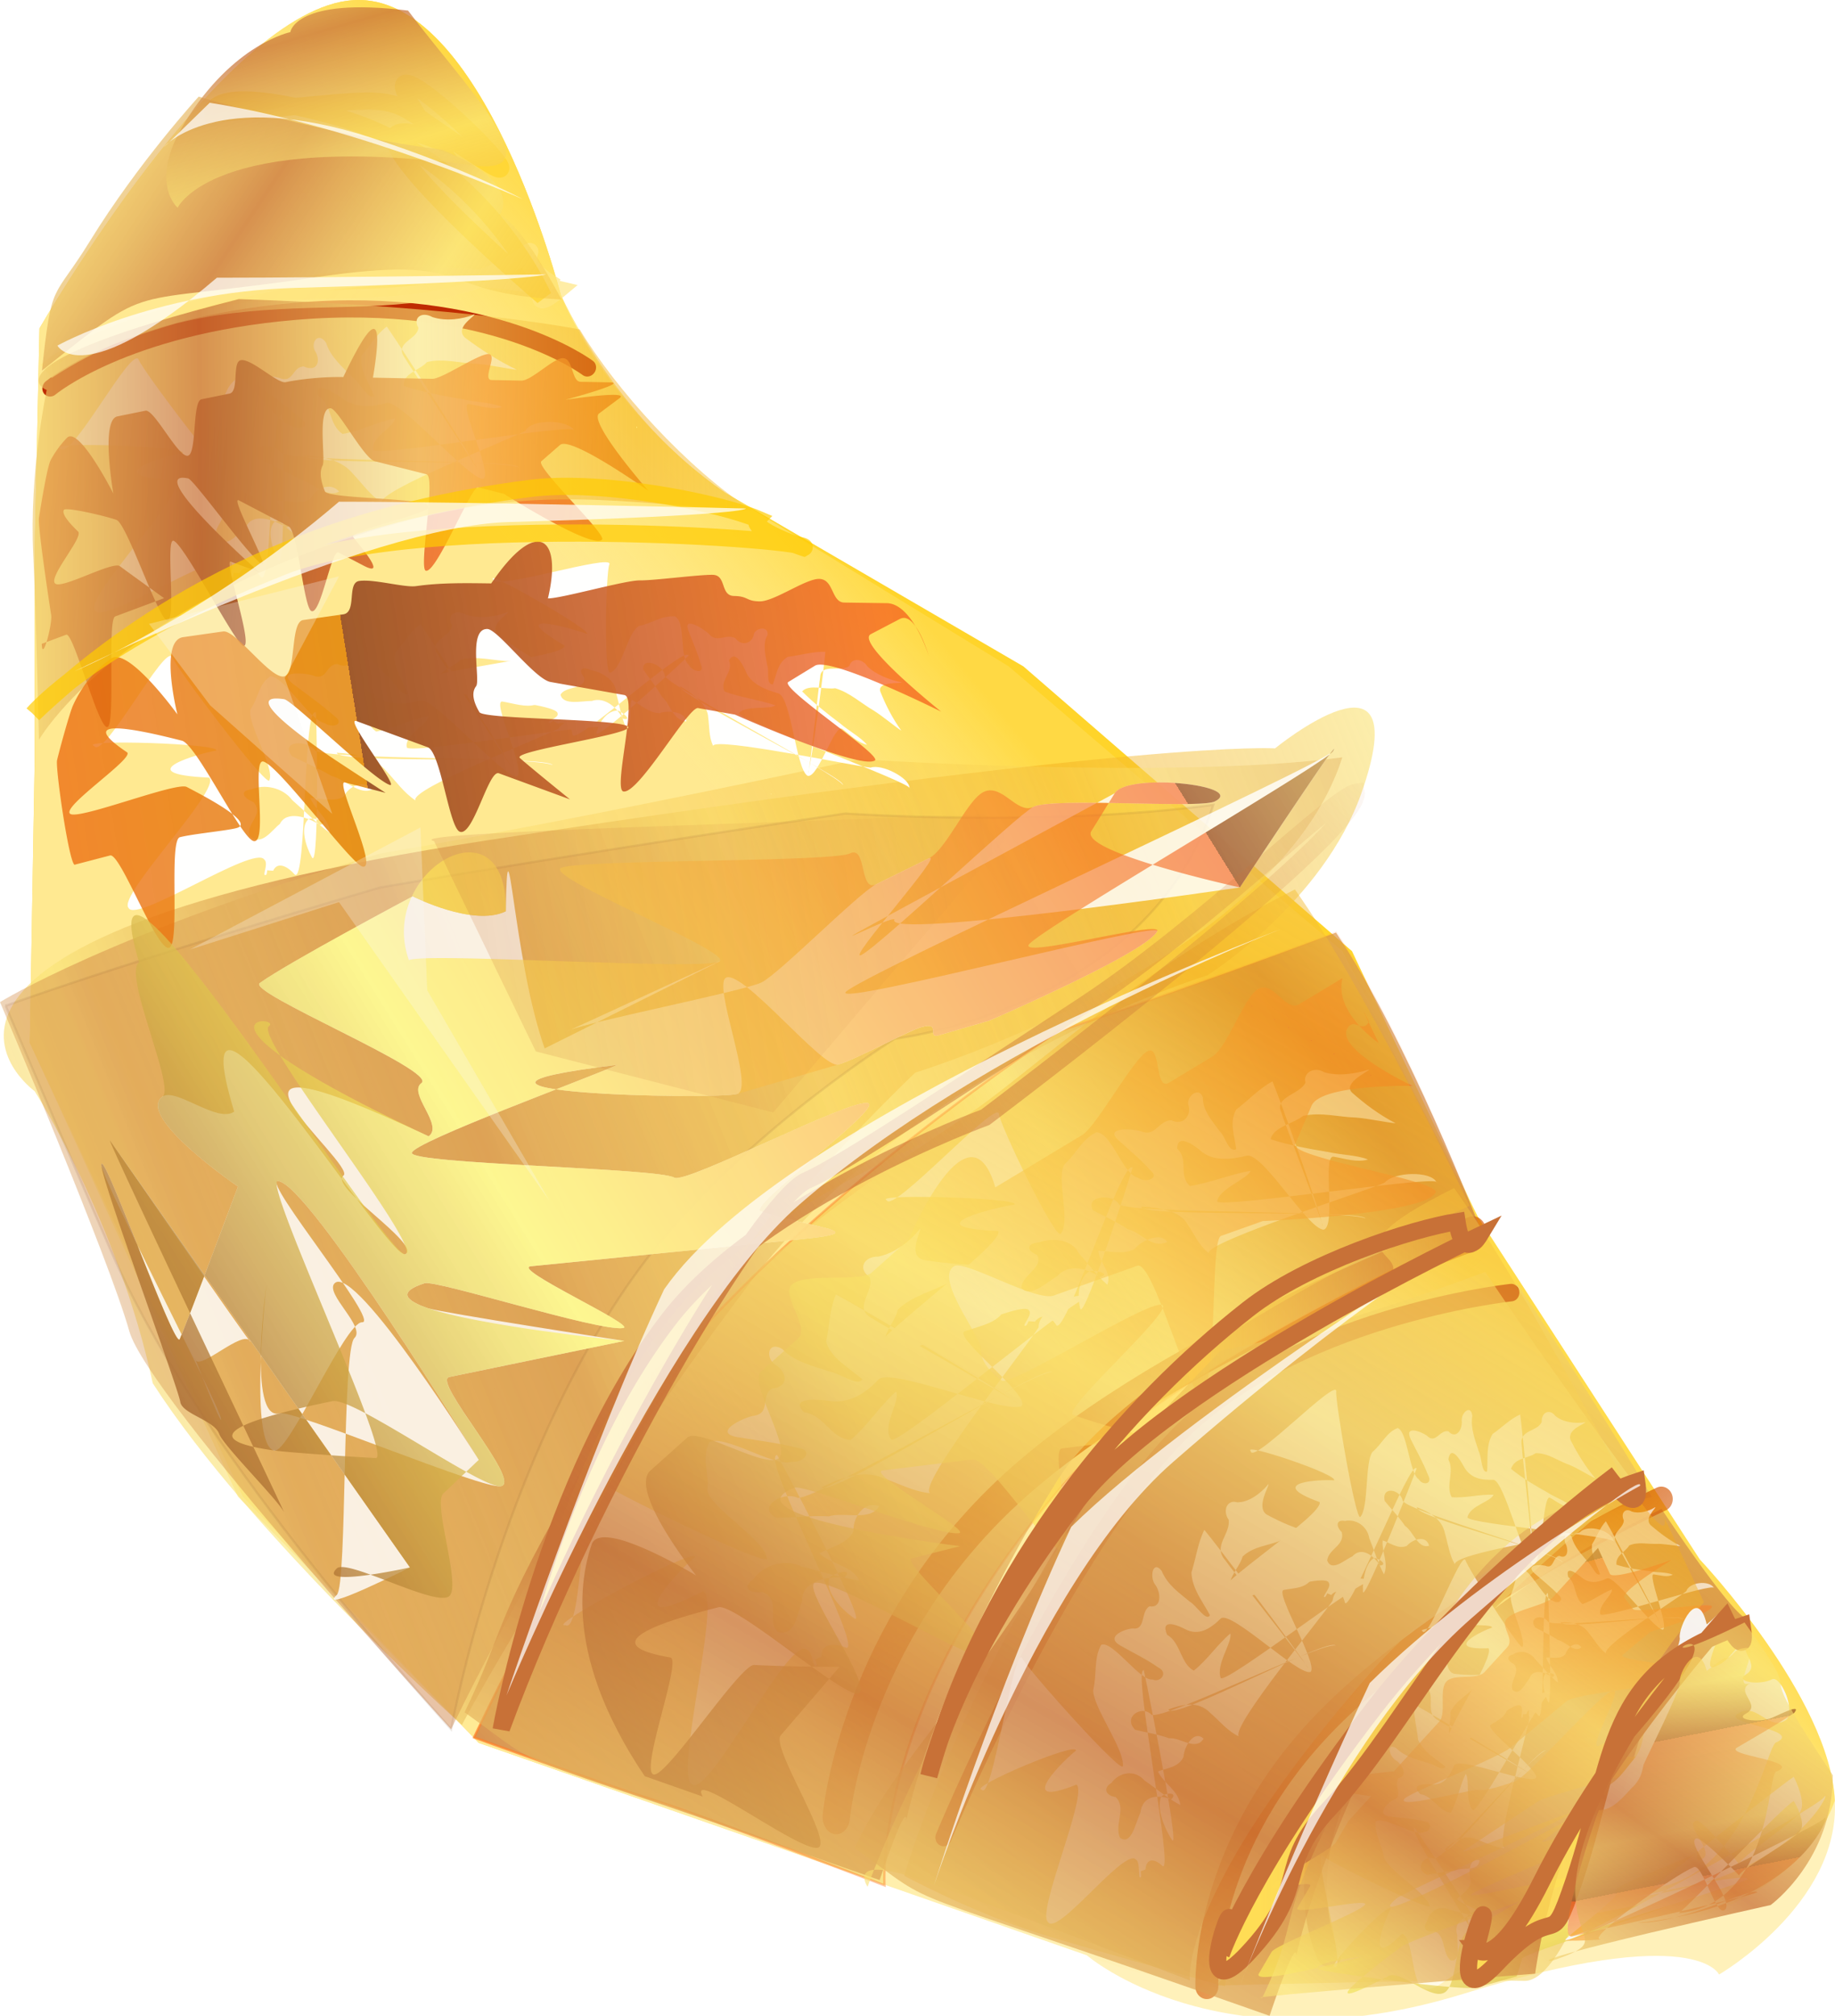<svg xmlns="http://www.w3.org/2000/svg" xmlns:xlink="http://www.w3.org/1999/xlink" viewBox="0 0 748.44 822.02" version="1.0"><defs><linearGradient id="D" y2="55.544" xlink:href="#d" spreadMethod="repeat" gradientUnits="userSpaceOnUse" x2="395.89" y1="81.153" x1="157.52"/><linearGradient id="f"><stop offset="0" stop-color="#fd5"/><stop offset="1" stop-color="#fd5" stop-opacity="0"/></linearGradient><linearGradient id="d"><stop offset="0" stop-color="#a05a2c"/><stop offset=".5" stop-color="#f5611f" stop-opacity=".753"/><stop offset="1" stop-color="#e28100" stop-opacity=".825"/><stop offset="1" stop-color="#a05a2c" stop-opacity="0"/></linearGradient><linearGradient id="c"><stop offset="0" stop-color="#d45500"/><stop offset="1" stop-color="#d45500" stop-opacity="0"/></linearGradient><linearGradient id="b"><stop offset="0" stop-color="#c87137"/><stop offset=".5" stop-color="#fae576" stop-opacity=".814"/><stop offset="1" stop-color="#f2ab1a" stop-opacity=".608"/><stop offset="1" stop-color="#c87137" stop-opacity="0"/></linearGradient><linearGradient id="a"><stop offset="0" stop-color="#ffd42a"/><stop offset="1" stop-color="#ffee7e" stop-opacity="0"/></linearGradient><linearGradient id="h" y2="530.46" xlink:href="#a" gradientUnits="userSpaceOnUse" y1="458.46" x2="606.8" x1="692.52"/><linearGradient id="g" y2="630.46" xlink:href="#a" gradientUnits="userSpaceOnUse" y1="382.46" x2="742.8" x1="538.52"/><linearGradient id="i" y2="124.36" xlink:href="#b" spreadMethod="reflect" gradientUnits="userSpaceOnUse" y1="227.05" x2="464.44" x1="210.79"/><linearGradient id="C" y2="199.88" xlink:href="#b" spreadMethod="reflect" gradientUnits="userSpaceOnUse" x2="378.12" gradientTransform="matrix(1 0 0 1.109 -38 -115.98)" y1="201.47" x1="200"/><linearGradient id="z" y2="255.19" xlink:href="#b" spreadMethod="reflect" gradientUnits="userSpaceOnUse" x2="334.8" gradientTransform="translate(-2 -190)" y1="170.02" x1="206.81"/><linearGradient id="J" y2="313.65" xlink:href="#b" spreadMethod="reflect" gradientUnits="userSpaceOnUse" x2="-29.581" gradientTransform="rotate(-36.989 766.47 75.864)" y1="241.31" x1="281.69"/><linearGradient id="j" y2="313.65" xlink:href="#b" spreadMethod="reflect" gradientUnits="userSpaceOnUse" x2="-29.581" gradientTransform="rotate(-36.989 937.036 -115.608)" y1="241.31" x1="281.69"/><linearGradient id="k" y2="313.65" xlink:href="#b" spreadMethod="reflect" gradientUnits="userSpaceOnUse" x2="-29.581" gradientTransform="rotate(-36.989 1086.322 -319.283)" y1="241.31" x1="281.69"/><linearGradient id="m" y2="176.54" xlink:href="#b" spreadMethod="reflect" gradientUnits="userSpaceOnUse" x2="397.03" gradientTransform="translate(19.569 126.11)" y1="283.58" x1="132.51"/><linearGradient id="T" y2="212.12" gradientUnits="userSpaceOnUse" x2="637.06" y1="541.45" x1="300.72"><stop offset="0" stop-color="#c87137"/><stop offset="1" stop-color="#c87137" stop-opacity="0"/></linearGradient><linearGradient id="U" y2="468.4" xlink:href="#f" gradientUnits="userSpaceOnUse" x2="686.16" gradientTransform="translate(-174.35 -74.723)" y1="551.43" x1="481.03"/><linearGradient id="o" y2="534.27" xlink:href="#c" gradientUnits="userSpaceOnUse" y1="432.07" x2="664.52" x1="594.44"/><linearGradient id="S" y2="271.79" xlink:href="#b" spreadMethod="reflect" gradientUnits="userSpaceOnUse" x2="236.17" gradientTransform="translate(50.583 -245.35)" y1="170.02" x1="206.81"/><linearGradient id="t" y2="534.27" xlink:href="#c" gradientUnits="userSpaceOnUse" y1="432.07" gradientTransform="translate(17.395 21.744)" x2="664.52" x1="594.44"/><linearGradient id="u" y2="534.27" xlink:href="#b" gradientUnits="userSpaceOnUse" y1="432.07" gradientTransform="translate(17.395 21.744)" x2="664.52" x1="594.44"/><linearGradient id="y" y2="489.17" xlink:href="#f" gradientUnits="userSpaceOnUse" x2="538.58" gradientTransform="translate(-301.66 -293.36)" y1="509.92" x1="472.73"/><linearGradient id="x" y2="509.92" xlink:href="#f" gradientUnits="userSpaceOnUse" x2="686.16" gradientTransform="translate(-301.66 -293.36)" y1="509.92" x1="472.73"/><linearGradient id="R" y2="200.04" xlink:href="#b" spreadMethod="reflect" gradientUnits="userSpaceOnUse" x2="294.94" gradientTransform="rotate(-39.389 1125.087 -453.925)" y1="240.47" x1="139.29"/><linearGradient id="B" y2="109.96" xlink:href="#d" spreadMethod="reflect" gradientUnits="userSpaceOnUse" x2="312" y1="92.357" x1="154.4"/><linearGradient id="e"><stop offset="0" stop-color="#a05a2c"/><stop offset=".348" stop-color="#fffa5f" stop-opacity=".763"/><stop offset="1" stop-color="#f5611f" stop-opacity=".753"/><stop offset="1" stop-color="#a05a2c" stop-opacity="0"/></linearGradient><linearGradient id="F" y2="109.96" xlink:href="#e" spreadMethod="repeat" gradientUnits="userSpaceOnUse" x2="290.51" y1="109.96" x1="93.001"/><linearGradient id="Q" y2="115.73" xlink:href="#e" spreadMethod="repeat" gradientUnits="userSpaceOnUse" x2="270.04" y1="147.31" x1="149.85"/><linearGradient id="G" y2="124.36" xlink:href="#b" spreadMethod="reflect" gradientUnits="userSpaceOnUse" x2="464.44" gradientTransform="rotate(-39.389 758.5 107.256)" y1="237.43" x1="161.75"/><linearGradient id="P" y2="509.92" xlink:href="#f" gradientUnits="userSpaceOnUse" x2="686.16" gradientTransform="translate(199.61 123.29)" y1="509.92" x1="472.73"/><linearGradient id="O" y2="509.92" xlink:href="#f" gradientUnits="userSpaceOnUse" x2="686.16" gradientTransform="translate(121.33 84.148)" y1="509.92" x1="472.73"/><linearGradient id="K" y2="124.36" xlink:href="#b" spreadMethod="reflect" gradientUnits="userSpaceOnUse" x2="464.44" gradientTransform="rotate(-39.389 915.336 -87.224)" y1="237.43" x1="161.75"/><linearGradient id="M" y2="200.04" xlink:href="#b" spreadMethod="reflect" gradientUnits="userSpaceOnUse" x2="294.94" gradientTransform="rotate(-39.389 1057.454 -301.517)" y1="240.47" x1="139.29"/><linearGradient id="L" y2="109.96" xlink:href="#e" spreadMethod="repeat" gradientUnits="userSpaceOnUse" x2="290.51" y1="153.24" x1="36.046"/><linearGradient id="q" y2="295.47" xlink:href="#b" spreadMethod="reflect" gradientUnits="userSpaceOnUse" x2="258.52" gradientTransform="rotate(-36.989 766.47 75.864)" y1="295.74" x1="480.8"/><linearGradient id="N" y2="509.92" xlink:href="#f" gradientUnits="userSpaceOnUse" x2="686.16" y1="509.92" x1="472.73"/><linearGradient id="p" y2="499.7" gradientUnits="userSpaceOnUse" x2="683.91" y1="499.7" x1="273.7"><stop offset="0" stop-color="#ff7f2a"/><stop offset="1" stop-color="#ff7f2a" stop-opacity="0"/></linearGradient><linearGradient id="Y" y2="257.01" gradientUnits="userSpaceOnUse" x2="500.92" y1="317.9" x1="105.17"><stop offset="0" stop-color="#c87137"/><stop offset="1" stop-color="#c87137" stop-opacity="0"/></linearGradient><filter id="w"><feGaussianBlur stdDeviation="3.045"/></filter><filter id="H"><feGaussianBlur stdDeviation="6.055"/></filter><filter id="E"><feGaussianBlur stdDeviation="2.735"/></filter><filter id="r"><feGaussianBlur stdDeviation="2.422"/></filter><filter id="A"><feGaussianBlur stdDeviation="5.039"/></filter><filter id="v" height="1.412" width="1.113" y="-.206" x="-.057"><feGaussianBlur stdDeviation="7.495"/></filter><filter id="I" height="1.366" width="1.102" y="-.183" x="-.051"><feGaussianBlur stdDeviation="4.841"/></filter><filter id="n"><feGaussianBlur stdDeviation="5.299"/></filter><filter id="l" height="1.333" width="1.241" y="-.167" x="-.121"><feGaussianBlur stdDeviation="27.528"/></filter><filter id="V"><feGaussianBlur stdDeviation="12.212"/></filter><filter id="W"><feGaussianBlur stdDeviation="6.061"/></filter><filter id="X"><feGaussianBlur stdDeviation="4.843"/></filter><filter id="s"><feGaussianBlur stdDeviation="5.965"/></filter></defs><path d="M96.457 59.055l-1.969 90.555v86.61L92.52 350.39l86.87 185.04 96.2 100.4 248.03 86.61s49.21 23.62 153.55 15.75l104.33-7.88s49.21-28.54 47.24-70.86-55.12-98.43-55.12-98.43l-90.55-139.76-51.27-108.27-134.05-116.14-121.77-70.87c-45-30.328-66.92-80.704-66.92-80.704s-31.5-123.52-84.65-120.08C171.26-71.358 96.46 59.056 96.46 59.056z" fill-rule="evenodd" fill="url(#g)" transform="translate(-80.359 74.874)"/><path d="M16.098 133.929l-1.969 90.555v86.61l-1.968 114.17 84.87 185.04 98.2 100.4 248.03 86.61s53.57 46.59 153.55 15.75c95.45-29.44 104.33-7.88 104.33-7.88s49.21-28.54 47.24-70.86-55.12-98.43-55.12-98.43l-90.55-139.76-55.27-108.27-136.05-116.14-115.77-70.87c-45-30.328-66.92-80.704-66.92-80.704S197.201-3.37 144.051.07c-53.15 3.446-127.95 133.86-127.95 133.86z" opacity=".806" fill-rule="evenodd" fill="#fea"/><path d="M96.457 59.055l-1.969 90.555v86.61L92.52 350.39l58.15 155.69 124.92 129.75 248.03 86.61s52.16 35.32 153.55 9.47C777.69 706.28 775 705.9 775 705.9s40.46-10.41 53.74-46.45c-1.97-42.32-55.12-98.43-55.12-98.43l-90.55-139.76-55.27-108.27-132.05-116.14-119.77-70.87c-49.9-35.22-66.92-80.704-66.92-80.704s-31.5-123.52-84.65-120.08C171.26-71.358 96.46 59.056 96.46 59.056z" opacity=".744" fill-rule="evenodd" fill="url(#h)" transform="translate(-80.359 74.874)"/><path d="M94.488 370.08s-84.646-61.02 185.04-102.36c269.68-41.34 320.86-37.41 320.86-37.41s58.06-47.33 35.44 17.72c-15.75 45.28-63 74.8-63 74.8s-119.48 36.56-187 125.99c-72.84 96.46-117.09 179.7-117.09 179.7s-86.26-77.48-126.08-139.34c-14.15-65.66-48.172-119.1-48.172-119.1z" opacity=".733" fill-rule="evenodd" color="#000" fill="url(#i)" transform="translate(-80.359 74.874)"/><path d="M449.17 690.08s19.69-70.5 75.9-155.76c61.99-65.84 92.17-61.97 92.17-61.97s29.44-9.72 82.1-23.49c29.38 43.82 54.76 86.65 54.76 86.65s-49.38 12.32-89.08 57.51c-79.32 90.25-85.03 142.14-85.03 142.14s-58.13-16-76.38-21.78c-26.26-8.31-54.44-23.3-54.44-23.3z" opacity=".733" fill-rule="evenodd" fill="url(#j)" transform="translate(-80.359 74.874)"/><path d="M576.79 734.79s38.55-54.17 94.76-139.43c43.68-35.33 68.89-45.76 86.46-54.95 29.38 43.82 33.92 44.24 33.92 44.24s-30.13 7.46-41.47 44.99c-16.67 55.2-33.32 103.7-48.49 103.26-26.6-.77-125.18 1.89-125.18 1.89z" opacity=".733" fill-rule="evenodd" fill="url(#k)" transform="translate(-80.359 74.874)"/><path d="M80.359 333.77s45.691-28.45 154.94-60.55c89.13-15.3 195.38-38.5 195.38-38.5s129.13 8.43 197.16-.77c-26.4 83.36-174.16 128.57-174.16 128.57s-34.05 32.02-73.61 80.12c-63.14 76.77-115.71 187.66-115.71 187.66s-123.75-135.35-131.28-162.39c-8.15-29.23-52.721-134.14-52.721-134.14z" opacity=".633" filter="url(#l)" fill-rule="evenodd" fill="url(#m)" transform="translate(-80.359 74.874)"/><path d="M474.01 576.67s5.44-48.38 58.71-86.98c53.27-38.59 154.38-67.4 154.38-67.4" transform="matrix(1.219 0 0 1.541 -236.729 -147.716)" stroke-linejoin="round" filter="url(#n)" stroke="url(#o)" stroke-linecap="round" stroke-width="9.149" fill="none"/><path d="M273.7 633.62s39.52-84.22 95.73-169.48c61.99-65.85 142.53-118.44 142.53-118.44s43.86-14.29 113.3-40.27c29.38 43.82 58.65 120.22 58.65 120.22s-128.72 58.1-168.43 103.28c-79.31 90.25-74.34 165.03-74.34 165.03s-73.39-28.21-91.64-33.98c-26.26-8.32-75.8-26.36-75.8-26.36z" opacity=".733" fill-rule="evenodd" stroke="url(#p)" stroke-width=".937" fill="url(#q)" transform="translate(-80.359 74.874)"/><g opacity=".661" fill-rule="evenodd" fill="#fff"><path d="M106.52 154.76c5.21-4.14 8.37.85 9.15 5.65 3.07 6.54 54.62-82.075 58.36-75.901 4.64-7.264-45.32 78.511-45.06 70.441.36-6.75 3.4-17.01 9.69-19.37 2.61-.31 10.14 5.06 3.85 4.86-3.78-6.41-11.66-12.99-18.84-7.48-5.2 1.38-15.65 8.22-17.98.68 1.71-6.92 13.52-7.73 11.96-15.99-4.01-4.07-3.08-8.21 2.91-6.54 7.45-.68 15.41 4.41 16.11 12.22 2.71 7.56 4.56 15.45 8.13 22.69 4.16-6.27-.38-13.83 1.15-20.52 4.3 1.5 10.59 6.8 16.73 4.93 4.39-3.62 14.29-5.3 15.59 1.52-8.08 1.39-10.18-9.76-15.76-13.65-3.66-5.81-8.61-11.04-12.78-16.44-1.44-9.575 11.9-5.984 12.68 1.25 4.7 7.27 103.6 41.35 108.72 48.32.01-5.92-101.98-37.68-99.09-43.54 7.81 3.48 16.89 8.47 18.16 17.82 1.52 6.46 1.81 13.36 5.09 19.28.14-6.7 80.49-8.87 89.88-10.47 5.92-4.75 23.03 1.06 23.48 8.39 2.86-3.89-99.48-20.59-101.7-25.32 2.3-6.89 17.46-7.78 19.74-11.84-9.81-1.31-19.78.16-29.57-1.43-3.89-7.347 3.65-15.333-.08-22.97 2.43-8.962 8.26 1.02 10.17 4.84 3.85 8.219 12.2 10.049 20.26 10.535 7.7 1.427 15.97 50.715 23.04 54.025 6.3.76 10.81-42.98 15.86-39.11 4.64 2.79 9.33 7.11 14.9 7.17-3.96-4.21-11.44-7-16.69-10.74-8.36-5.03-16.63-10.3-24.04-16.674 3.15-6.47 12.67-4.956 18.23-7.717 8.59.687 15.57 6.384 23.32 9.55 5.45 2.504 14.4 8.631 17.15 9.771-6.07-7.431-10.89-15.804-14.98-24.467-2.68-6.993 11.32-9.035 11.27-9.996-7 .223-15.48-1.381-20.72-5.963-3.37-4.861-9.68-3.192-9.9 2.76-4.04 5.884-16.43 2.737-15.46 12.804-.28 2.937 2.08 70.632 1.2 70.312 1.16-9.69.21-79.373-.43-89.171-7.33 1.93-13.92 6.769-20.56 9.797-5.39 6.089-4.75 14.729-6.12 22.24-4.06.939-2.93-9.178-4.63-12.562-1.81-7.142-4.63-14.582-2.44-21.985-.25-7.584-8.33-2.373-7.73 2.872-.53 5.481-5.53 9.919-10 4.764-5.98-1.856-9.86 7.055-15.34 1.146-3.71-2.907-15.8-8.269-11.62 1.072 3.38 7.455 7.25 14.682 9.91 22.454 3.29 6.15-4.31 6.465-6.72 2.047-6.3-3.968-4.98-29.761-11.81-32.306-8.14 1.836-11.87 8.513-19.14 12.671-6 5.704-5.84 33.061-12.33 38.211-3.52 3.48-10.95-72.326-9.51-77.253 1.3-8.664-63.542 38.791-63.753 29.951-5.773-6.136 60.873 20.648 56.833 23.474-7.42-1.365-50.308-4.362-11.39 12.08 2.16 8.028-79.026 41.848-77.309 49.918-1.127 9.06 78.539-9.12 79.049-.23 1.33 2.87-7.212 8.56-3.39 7.83.58-.6 1.1-1.26 1.58-1.95" transform="matrix(.589 -.695 .825 .5 144.697 672.122)" opacity=".994" filter="url(#r)"/><path transform="matrix(.824 -.242 .225 .662 299.475 462.265)" d="M106.52 154.76c5.21-4.14 8.37.85 9.15 5.65 3.07 6.54 54.62-82.075 58.36-75.901 4.64-7.264-45.32 78.511-45.06 70.441.36-6.75 3.4-17.01 9.69-19.37 2.61-.31 10.14 5.06 3.85 4.86-3.78-6.41-11.66-12.99-18.84-7.48-5.2 1.38-15.65 8.22-17.98.68 1.71-6.92 13.52-7.73 11.96-15.99-4.01-4.07-3.08-8.21 2.91-6.54 7.45-.68 15.41 4.41 16.11 12.22 2.71 7.56 4.56 15.45 8.13 22.69 4.16-6.27-.38-13.83 1.15-20.52 4.3 1.5 10.59 6.8 16.73 4.93 4.39-3.62 14.29-5.3 15.59 1.52-8.08 1.39-10.18-9.76-15.76-13.65-3.66-5.81-8.61-11.04-12.78-16.44-1.44-9.575 11.9-5.984 12.68 1.25 4.7 7.27 103.6 41.35 108.72 48.32.01-5.92-101.98-37.68-99.09-43.54 7.81 3.48 16.89 8.47 18.16 17.82 1.52 6.46 1.81 13.36 5.09 19.28.14-6.7 80.49-8.87 89.88-10.47 5.92-4.75 23.03 1.06 23.48 8.39 2.86-3.89-99.48-20.59-101.7-25.32 2.3-6.89 17.46-7.78 19.74-11.84-9.81-1.31-19.78.16-29.57-1.43-3.89-7.347 3.65-15.333-.08-22.97 2.43-8.962 8.26 1.02 10.17 4.84 3.85 8.219 12.2 10.049 20.26 10.535 7.7 1.427 15.97 50.715 23.04 54.025 6.3.76 10.81-42.98 15.86-39.11 4.64 2.79 9.33 7.11 14.9 7.17-3.96-4.21-11.44-7-16.69-10.74-8.36-5.03-16.63-10.3-24.04-16.674 3.15-6.47 12.67-4.956 18.23-7.717 8.59.687 15.57 6.384 23.32 9.55 5.45 2.504 14.4 8.631 17.15 9.771-6.07-7.431-10.89-15.804-14.98-24.467-2.68-6.993 11.32-9.035 11.27-9.996-7 .223-15.48-1.381-20.72-5.963-3.37-4.861-9.68-3.192-9.9 2.76-4.04 5.884-16.43 2.737-15.46 12.804-.28 2.937 2.08 70.632 1.2 70.312 1.16-9.69.21-79.373-.43-89.171-7.33 1.93-13.92 6.769-20.56 9.797-5.39 6.089-4.75 14.729-6.12 22.24-4.06.939-2.93-9.178-4.63-12.562-1.81-7.142-4.63-14.582-2.44-21.985-.25-7.584-8.33-2.373-7.73 2.872-.53 5.481-5.53 9.919-10 4.764-5.98-1.856-9.86 7.055-15.34 1.146-3.71-2.907-15.8-8.269-11.62 1.072 3.38 7.455 7.25 14.682 9.91 22.454 3.29 6.15-4.31 6.465-6.72 2.047-6.3-3.968-4.98-29.761-11.81-32.306-8.14 1.836-11.87 8.513-19.14 12.671-6 5.704-5.84 33.061-12.33 38.211-3.52 3.48-10.95-72.326-9.51-77.253 1.3-8.664-63.542 38.791-63.753 29.951-5.773-6.136 60.873 20.648 56.833 23.474-7.42-1.365-50.308-4.362-11.39 12.08 2.16 8.028-79.026 41.848-77.309 49.918-1.127 9.06 78.539-9.12 79.049-.23 1.33 2.87-7.212 8.56-3.39 7.83.58-.6 1.1-1.26 1.58-1.95" opacity=".994" filter="url(#r)"/></g><path d="M465.18 614.25s59.73-91.74 113-130.34c53.27-38.59 142.54-33.33 142.54-33.33" transform="matrix(1.008 -.172 .159 1.089 -181.749 160.383)" stroke-linejoin="round" filter="url(#s)" stroke="#bf2b00" stroke-linecap="round" stroke-width="6.475" fill="none"/><path d="M491.41 598.41s5.43-48.38 58.7-86.97c53.27-38.6 148.82-62.89 148.82-62.89" transform="matrix(1.008 -.172 .159 1.089 -98.25 243.004)" stroke-linejoin="round" filter="url(#s)" stroke="url(#t)" stroke-linecap="round" stroke-width="9.149" fill="none"/><path d="M491.41 598.41s5.43-48.38 58.7-86.97c53.27-38.6 154.38-67.41 154.38-67.41" transform="matrix(.898 -.416 .483 .667 -188.019 603.694)" stroke-linejoin="round" filter="url(#s)" stroke="url(#u)" stroke-linecap="round" stroke-width="9.149" fill="none"/><path transform="matrix(.968 .289 -.6 .949 -94.678 -385.996)" d="M474.01 576.67s5.44-48.38 58.71-86.98c53.27-38.59 141.16-65.79 141.16-65.79" stroke-linejoin="round" filter="url(#v)" stroke="url(#o)" stroke-linecap="round" stroke-width="9.149" fill="none"/><path d="M520.66 528.82s17.9-31.29 78.72-58.91C669.3 438.16 716 450.77 716 450.77" transform="matrix(.955 .365 -.417 1.018 -256.069 -570.176)" stroke-linejoin="round" filter="url(#s)" stroke="#bf2b00" stroke-linecap="round" stroke-width="6.475" fill="none"/><path transform="matrix(.701 -.248 .426 .68 -42.887 154.921)" d="M106.52 154.76c5.21-4.14 8.37.85 9.15 5.65 3.07 6.54 54.62-82.075 58.36-75.901 4.64-7.264-45.32 78.511-45.06 70.441.36-6.75 3.4-17.01 9.69-19.37 2.61-.31 10.14 5.06 3.85 4.86-3.78-6.41-11.66-12.99-18.84-7.48-5.2 1.38-15.65 8.22-17.98.68 1.71-6.92 13.52-7.73 11.96-15.99-4.01-4.07-3.08-8.21 2.91-6.54 7.45-.68 15.41 4.41 16.11 12.22 2.71 7.56 4.56 15.45 8.13 22.69 4.16-6.27-.38-13.83 1.15-20.52 4.3 1.5 10.59 6.8 16.73 4.93 4.39-3.62 14.29-5.3 15.59 1.52-8.08 1.39-10.18-9.76-15.76-13.65-3.66-5.81-8.61-11.04-12.78-16.44-1.44-9.575 11.9-5.984 12.68 1.25 4.7 7.27 103.6 41.35 108.72 48.32.01-5.92-101.98-37.68-99.09-43.54 7.81 3.48 16.89 8.47 18.16 17.82 1.52 6.46 1.81 13.36 5.09 19.28.14-6.7 80.49-8.87 89.88-10.47 5.92-4.75 23.03 1.06 23.48 8.39 2.86-3.89-99.48-20.59-101.7-25.32 2.3-6.89 17.46-7.78 19.74-11.84-9.81-1.31-19.78.16-29.57-1.43-3.89-7.347 3.65-15.333-.08-22.97 2.43-8.962 8.26 1.02 10.17 4.84 3.85 8.219 12.2 10.049 20.26 10.535 7.7 1.427 15.97 50.715 23.04 54.025 6.3.76 10.81-42.98 15.86-39.11 4.64 2.79 9.33 7.11 14.9 7.17-3.96-4.21-11.44-7-16.69-10.74-8.36-5.03-16.63-10.3-24.04-16.674 3.15-6.47 12.67-4.956 18.23-7.717 8.59.687 15.57 6.384 23.32 9.55 5.45 2.504 14.4 8.631 17.15 9.771-6.07-7.431-10.89-15.804-14.98-24.467-2.68-6.993 11.32-9.035 11.27-9.996-7 .223-15.48-1.381-20.72-5.963-3.37-4.861-9.68-3.192-9.9 2.76-4.04 5.884-16.43 2.737-15.46 12.804-.28 2.937 2.08 70.632 1.2 70.312 1.16-9.69.21-79.373-.43-89.171-7.33 1.93-13.92 6.769-20.56 9.797-5.39 6.089-4.75 14.729-6.12 22.24-4.06.939-2.93-9.178-4.63-12.562-1.81-7.142-4.63-14.582-2.44-21.985-.25-7.584-8.33-2.373-7.73 2.872-.53 5.481-5.53 9.919-10 4.764-5.98-1.856-9.86 7.055-15.34 1.146-3.71-2.907-15.8-8.269-11.62 1.072 3.38 7.455 7.25 14.682 9.91 22.454 3.29 6.15-4.31 6.465-6.72 2.047-6.3-3.968-4.98-29.761-11.81-32.306-8.14 1.836-11.87 8.513-19.14 12.671-6 5.704-5.84 33.061-12.33 38.211-3.52 3.48-10.95-72.326-9.51-77.253 1.3-8.664-63.542 38.791-63.753 29.951-5.773-6.136 60.873 20.648 56.833 23.474-7.42-1.365-50.308-4.362-11.39 12.08 2.16 8.028-79.026 41.848-77.309 49.918-1.127 9.06 78.539-9.12 79.049-.23 1.33 2.87-7.212 8.56-3.39 7.83.58-.6 1.1-1.26 1.58-1.95" opacity=".994" filter="url(#r)" fill-rule="evenodd" fill="#fff"/><path transform="rotate(41.201 335.508 46.271)" d="M166.6 333.56s.64-23.73 51.03-89.18c37.57-48.81 84.26-73.31 84.26-73.31s-2.65 17.28-5.16.56c-18.16 2.85-12.37-10.29-14.8-.91-15.44 59.62-90.42 74.28-115.33 162.84z" opacity=".833" fill-rule="evenodd" filter="url(#w)" stroke="#ffe680" stroke-width="7.023" fill="url(#x)"/><path transform="rotate(69.844 297.626 88.436)" d="M185.47 271.86s-13.37-2.66 18.74-47.15c36.05-49.94 97.68-53.64 97.68-53.64s-112.43 63.28-75.6 19.73c-74.73 20.42 41.61-36.71 17.39-17.68-48.43 38.05-33.3 10.18-58.21 98.74z" opacity=".833" fill-rule="evenodd" filter="url(#w)" stroke="#ffd42a" stroke-width="7.023" fill="url(#y)"/><path d="M161.41-35.475s53.03 15.929 99.22 21.648C294.7.112 284.06 12.866 284.06 12.866s7.47.881 25.33 34.387c-53.97-2.567-32.9-19.013-100.67-8.993-80.9 11.958-64.2.638-111.25 38 4-37.446 4.42-28.246 19.52-52.745 19.86-32.249 44.42-58.99 44.42-58.99z" opacity=".733" fill-rule="evenodd" fill="url(#z)" transform="translate(-80.359 74.874)"/><path d="M96.441 148.58s3.226-1.25 7.829-3.04c2.33-.91 10.41 31.87 13.21 30.78 2.58-1-.13-35.87 2.44-36.87 2.81-1.09 15.66-6.09 15.66-6.09s-11.65-8.69-14.13-10.66c-2.29-1.81-18.49 7.69-20.7 5.8-2.423-2.06 9.16-15.51 7.31-17.36-3.26-3.27-5.24-5.96-4.55-7.21.59-1.08 13.51 2.07 16.85 3.34 3.27 1.25 13.23 32.39 16.05 33.46 3.34 1.27-.54-27.55 2.21-26.5 3.47 1.32 19.56 33.99 22.2 35 3.77 1.43-6.31-28.95-3.93-28.04l9.13 3.48s-2.74-2.53-6.45-6.14c-1.92-1.88-4.11-4.04-6.3-6.3a211.73 211.73 0 01-6.07-6.52c-2.24-2.54-4.2-4.95-5.54-6.974-2.57-3.889-2.85-6.314 1.63-5.294 1.88.426 19.95 26.818 23.67 28.588 2.25 1.08-10.5-22.939-7.46-21.28 2.82 1.54 13.48 7.35 15.94 8.7 2.92 1.59 4.8 26.86 7.21 28.18 3.02 1.64 6.43-20.75 8.74-19.49 3.29 1.8 5.9 3.22 7.97 4.35 7.97 4.35-1.39-6.91-3.27-9.47-1.73-2.37 25.77-7.94 24.25-10.42-1.68-2.726-32.33-2.35-33.31-4.843-1.37-3.48-1.83-6.54-.74-8.642 1.04-2.006-1.89-19.285 2.54-19.08 2.34.109 10.62 16.737 14.15 17.667 2.97.779 14.03 3.692 16.53 4.348 3.13.825-2.59 31.53-.2 32.16 3.41.89 14.58-28.376 16.72-27.811l8.27 2.175s27.91 18.436 31.35 15.316c1.82-1.66-21.47-24.3-19.39-26.188 2.07-1.888 4.15-3.776 5.98-5.436 3.43-3.12 28.27 15.32 28.27 15.32s-19.36-23.035-15.77-25.829l6.52-5.074c3.59-2.794-17.27.528-17.27.528s20.18-5.677 14.31-5.799l-9.49-.198c-2.95-.061-2.29-7.815-5.65-7.885-3.04-.063-10.07 7.558-13.33 7.49l-9.49-.198c-3.15-.066 2.13-8.588-1.03-8.654-3.2-.066-14.83 8.324-17.94 8.259l-18.98-.395c3.31-20.678.71-22.572-9.49-.198-5.87-.123-12.99.546-18.45 1.705-2.61.552-11.03-8.027-14.35-7.323-2.83.599-.47 10.466-3.59 11.128-2.94.622-5.95 1.262-8.97 1.902s-1.42 18.193-4.36 18.815c-3.12.662-10.76-15.609-13.58-15.01l-8.97 1.903c-5.46 1.159-1.28 25.734-1.28 25.734S108.34 75.805 104.5 79.9c-1.69 1.805-3.49 4.182-5.141 7.285-1.24 2.326-3.317 16.145-3.823 19.375-.426 2.72 3.433 29.33 3.919 32.42.441 2.82-2.868 16.15-3.014 9.6" transform="matrix(1.275 0 0 1.223 -105.928 80.826)" filter="url(#A)" fill-rule="evenodd" fill="url(#B)"/><path d="M99.406 84.157S71.531 74.022 177.73 47.103c93.13 3 139.1 12.37 139.1 12.37 14.43 24.11 43.96 56.897 70.25 73.737-53.97-2.84-86.31-10.75-144.68 5.4C128.75 170.06 96.24 226.8 96.24 226.8c-.004 0-1.25-54.1-2.319-75.29-1.713-33.93 5.485-67.353 5.485-67.353z" opacity=".733" fill-rule="evenodd" fill="url(#C)" transform="translate(-80.359 74.874)"/><g fill-rule="evenodd" fill="#fff"><path transform="matrix(.701 -.248 .426 .68 -29.189 276.254)" d="M106.52 154.76c5.21-4.14 8.37.85 9.15 5.65 3.07 6.54 54.62-82.075 58.36-75.901 4.64-7.264-45.32 78.511-45.06 70.441.36-6.75 3.4-17.01 9.69-19.37 2.61-.31 10.14 5.06 3.85 4.86-3.78-6.41-11.66-12.99-18.84-7.48-5.2 1.38-15.65 8.22-17.98.68 1.71-6.92 13.52-7.73 11.96-15.99-4.01-4.07-3.08-8.21 2.91-6.54 7.45-.68 15.41 4.41 16.11 12.22 2.71 7.56 4.56 15.45 8.13 22.69 4.16-6.27-.38-13.83 1.15-20.52 4.3 1.5 10.59 6.8 16.73 4.93 4.39-3.62 14.29-5.3 15.59 1.52-8.08 1.39-10.18-9.76-15.76-13.65-3.66-5.81-8.61-11.04-12.78-16.44-1.44-9.575 11.9-5.984 12.68 1.25 4.7 7.27 103.6 41.35 108.72 48.32.01-5.92-101.98-37.68-99.09-43.54 7.81 3.48 16.89 8.47 18.16 17.82 1.52 6.46 1.81 13.36 5.09 19.28.14-6.7 80.49-8.87 89.88-10.47 5.92-4.75 23.03 1.06 23.48 8.39 2.86-3.89-99.48-20.59-101.7-25.32 2.3-6.89 17.46-7.78 19.74-11.84-9.81-1.31-19.78.16-29.57-1.43-3.89-7.347 3.65-15.333-.08-22.97 2.43-8.962 8.26 1.02 10.17 4.84 3.85 8.219 12.2 10.049 20.26 10.535 7.7 1.427 15.97 50.715 23.04 54.025 6.3.76 10.81-42.98 15.86-39.11 4.64 2.79 9.33 7.11 14.9 7.17-3.96-4.21-11.44-7-16.69-10.74-8.36-5.03-16.63-10.3-24.04-16.674 3.15-6.47 12.67-4.956 18.23-7.717 8.59.687 15.57 6.384 23.32 9.55 5.45 2.504 14.4 8.631 17.15 9.771-6.07-7.431-10.89-15.804-14.98-24.467-2.68-6.993 11.32-9.035 11.27-9.996-7 .223-15.48-1.381-20.72-5.963-3.37-4.861-9.68-3.192-9.9 2.76-4.04 5.884-16.43 2.737-15.46 12.804-.28 2.937 2.08 70.632 1.2 70.312 1.16-9.69.21-79.373-.43-89.171-7.33 1.93-13.92 6.769-20.56 9.797-5.39 6.089-4.75 14.729-6.12 22.24-4.06.939-2.93-9.178-4.63-12.562-1.81-7.142-4.63-14.582-2.44-21.985-.25-7.584-8.33-2.373-7.73 2.872-.53 5.481-5.53 9.919-10 4.764-5.98-1.856-9.86 7.055-15.34 1.146-3.71-2.907-15.8-8.269-11.62 1.072 3.38 7.455 7.25 14.682 9.91 22.454 3.29 6.15-4.31 6.465-6.72 2.047-6.3-3.968-4.98-29.761-11.81-32.306-8.14 1.836-11.87 8.513-19.14 12.671-6 5.704-5.84 33.061-12.33 38.211-3.52 3.48-10.95-72.326-9.51-77.253 1.3-8.664-63.542 38.791-63.753 29.951-5.773-6.136 60.873 20.648 56.833 23.474-7.42-1.365-50.308-4.362-11.39 12.08 2.16 8.028-79.026 41.848-77.309 49.918-1.127 9.06 78.539-9.12 79.049-.23 1.33 2.87-7.212 8.56-3.39 7.83.58-.6 1.1-1.26 1.58-1.95" opacity=".994" filter="url(#r)"/><path d="M106.52 154.76c5.21-4.14 8.37.85 9.15 5.65 3.07 6.54 54.62-82.075 58.36-75.901 4.64-7.264-45.32 78.511-45.06 70.441.36-6.75 3.4-17.01 9.69-19.37 2.61-.31 10.14 5.06 3.85 4.86-3.78-6.41-11.66-12.99-18.84-7.48-5.2 1.38-15.65 8.22-17.98.68 1.71-6.92 13.52-7.73 11.96-15.99-4.01-4.07-3.08-8.21 2.91-6.54 7.45-.68 15.41 4.41 16.11 12.22 2.71 7.56 4.56 15.45 8.13 22.69 4.16-6.27-.38-13.83 1.15-20.52 4.3 1.5 10.59 6.8 16.73 4.93 4.39-3.62 14.29-5.3 15.59 1.52-8.08 1.39-10.18-9.76-15.76-13.65-3.66-5.81-8.61-11.04-12.78-16.44-1.44-9.575 11.9-5.984 12.68 1.25 4.7 7.27 103.6 41.35 108.72 48.32.01-5.92-101.98-37.68-99.09-43.54 7.81 3.48 16.89 8.47 18.16 17.82 1.52 6.46 1.81 13.36 5.09 19.28.14-6.7 80.49-8.87 89.88-10.47 5.92-4.75 23.03 1.06 23.48 8.39 2.86-3.89-99.48-20.59-101.7-25.32 2.3-6.89 17.46-7.78 19.74-11.84-9.81-1.31-19.78.16-29.57-1.43-3.89-7.347 3.65-15.333-.08-22.97 2.43-8.962 8.26 1.02 10.17 4.84 3.85 8.219 12.2 10.049 20.26 10.535 7.7 1.427 15.97 50.715 23.04 54.025 6.3.76 10.81-42.98 15.86-39.11 4.64 2.79 9.33 7.11 14.9 7.17-3.96-4.21-11.44-7-16.69-10.74-8.36-5.03-16.63-10.3-24.04-16.674 3.15-6.47 12.67-4.956 18.23-7.717 8.59.687 15.57 6.384 23.32 9.55 5.45 2.504 14.4 8.631 17.15 9.771-6.07-7.431-10.89-15.804-14.98-24.467-2.68-6.993 11.32-9.035 11.27-9.996-7 .223-15.48-1.381-20.72-5.963-3.37-4.861-9.68-3.192-9.9 2.76-4.04 5.884-16.43 2.737-15.46 12.804-.28 2.937 2.08 70.632 1.2 70.312 1.16-9.69.21-79.373-.43-89.171-7.33 1.93-13.92 6.769-20.56 9.797-5.39 6.089-4.75 14.729-6.12 22.24-4.06.939-2.93-9.178-4.63-12.562-1.81-7.142-4.63-14.582-2.44-21.985-.25-7.584-8.33-2.373-7.73 2.872-.53 5.481-5.53 9.919-10 4.764-5.98-1.856-9.86 7.055-15.34 1.146-3.71-2.907-15.8-8.269-11.62 1.072 3.38 7.455 7.25 14.682 9.91 22.454 3.29 6.15-4.31 6.465-6.72 2.047-6.3-3.968-4.98-29.761-11.81-32.306-8.14 1.836-11.87 8.513-19.14 12.671-6 5.704-5.84 33.061-12.33 38.211-3.52 3.48-10.95-72.326-9.51-77.253 1.3-8.664-63.542 38.791-63.753 29.951-5.773-6.136 60.873 20.648 56.833 23.474-7.42-1.365-50.308-4.362-11.39 12.08 2.16 8.028-79.026 41.848-77.309 49.918-1.127 9.06 78.539-9.12 79.049-.23 1.33 2.87-7.212 8.56-3.39 7.83.58-.6 1.1-1.26 1.58-1.95" transform="matrix(.705 .163 -.082 .552 165.081 192.284)" opacity=".994" filter="url(#r)"/></g><path transform="matrix(1.82 0 0 1.223 -144.867 170.845)" d="M96.441 148.58s3.226-1.25 7.829-3.04c2.33-.91 10.41 31.87 13.21 30.78 2.58-1-.13-35.87 2.44-36.87 2.81-1.09 10.34-2.13 12.67-3.04 4.6-1.79-8.66-11.74-11.14-13.71-2.29-1.81-23.858 10.89-26.068 9.01-2.427-2.07 14.528-18.72 12.678-20.57-3.26-3.27-5.24-5.96-4.55-7.21.59-1.08 3.13-1.1 8.48.46 2.27.66 5.03 1.61 8.37 2.88 3.27 1.25 13.23 32.39 16.05 33.46 3.34 1.27-.54-27.55 2.21-26.5 3.47 1.32 19.56 33.99 22.2 35 3.77 1.43-6.31-28.95-3.93-28.04l9.13 3.48s-10.56-10.18-12.75-12.44a211.73 211.73 0 01-6.07-6.52c-2.24-2.54-4.2-4.95-5.54-6.974-2.57-3.889-2.85-6.314 1.63-5.294 1.88.426 19.95 26.818 23.67 28.588 2.25 1.08-10.5-22.939-7.46-21.28 2.82 1.54 5.47 2.98 7.97 4.35 2.86 1.56 5.51 3 7.97 4.35 2.92 1.59 4.8 26.86 7.21 28.18 3.02 1.64 6.43-20.75 8.74-19.49 3.29 1.8 5.9 3.22 7.97 4.35l7.97 4.35s-9.36-11.26-11.24-13.82c-1.73-2.37 25.77-7.94 24.25-10.42-1.68-2.726-32.33-2.35-33.31-4.843-1.37-3.48-1.83-6.54-.74-8.642 1.04-2.006-1.89-19.285 2.54-19.08 2.34.109 10.62 16.737 14.15 17.667 2.97.779 5.71 1.503 8.27 2.174 3.02.795 5.76 1.518 8.26 2.174 3.13.825-2.59 31.53-.2 32.16 3.41.89 14.58-28.376 16.72-27.811l8.27 2.175s27.91 18.436 31.35 15.316c1.82-1.66-21.47-24.3-19.39-26.188 2.07-1.888 4.15-3.776 5.98-5.436 3.43-3.12 28.27 15.32 28.27 15.32s-19.36-23.035-15.77-25.829l6.52-5.074c3.59-2.794 6.52 12.532 6.52 12.532s-3.61-17.681-9.48-17.803l-9.49-.198c-2.95-.061-2.29-7.815-5.65-7.885-3.04-.063-10.07 7.558-13.33 7.49-3.1-.065-2.52-1.732-5.72-1.798-3.16-.066-1.64-6.988-4.8-7.054-3.2-.066-13.22 1.921-16.33 1.857-3.26-.068-17.64 6.068-20.59 6.007 3.31-20.678-2.51-27.374-12.71-5-5.88-.122-11.38-.254-16.85.905-2.6.552-9.41-2.425-12.73-1.721-2.83.599-.47 10.466-3.59 11.128-2.94.622-5.95 1.262-8.97 1.902s-1.42 18.193-4.36 18.815c-3.12.662-10.76-15.609-13.58-15.01l-8.97 1.903c-5.46 1.159-1.28 25.734-1.28 25.734S108.34 75.805 104.5 79.9c-1.69 1.805-3.49 4.182-5.141 7.285-1.24 2.326-2.401 5.058-3.384 8.263-.792 2.586-3.081 15.082-3.587 18.322-.426 2.71 2.894 36.56 4.053 34.81" filter="url(#A)" fill-rule="evenodd" fill="url(#D)"/><path d="M101.67 141.84c-.25-8.25 12.46 24.82 15.26 23.73 2.57-1 .42-25.12 2.99-26.12 2.81-1.09 5.5-2.13 7.83-3.04 4.6-1.79 7.83-3.05 7.83-3.05s-2.98-2.12-7.12-5.25c-2.12-1.59-4.53-3.44-7.01-5.41-2.29-1.81-23.858 10.89-26.068 9.01-2.427-2.07 14.528-18.72 12.678-20.57-3.26-3.27-5.24-5.96-4.55-7.21.59-1.08 3.13-1.1 8.48.46 2.27.66 5.03 1.61 8.37 2.88 3.27 1.25 13.23 32.39 16.05 33.46 3.34 1.27-.54-27.55 2.21-26.5 3.47 1.32 19.56 33.99 22.2 35 3.77 1.43-6.31-28.95-3.93-28.04l9.13 3.48s-2.74-2.53-6.45-6.14c-1.92-1.88-4.11-4.04-6.3-6.3a211.73 211.73 0 01-6.07-6.52c-2.24-2.54-4.2-4.95-5.54-6.974-2.57-3.889-2.85-6.314 1.63-5.294 1.88.426 19.95 26.818 23.67 28.588 2.25 1.08-10.5-22.939-7.46-21.28 2.82 1.54 5.47 2.98 7.97 4.35 2.86 1.56 5.51 3 7.97 4.35 2.92 1.59 4.8 26.86 7.21 28.18 3.02 1.64 6.43-20.75 8.74-19.49 3.29 1.8 5.9 3.22 7.97 4.35l7.97 4.35s-2.49-2.73-5.78-6.78c-1.69-2.06-3.58-4.48-5.46-7.04-1.73-2.37 25.77-7.94 24.25-10.42-1.68-2.726-32.33-2.35-33.31-4.843-1.37-3.48-1.83-6.54-.74-8.642 1.04-2.006-1.89-19.285 2.54-19.08 2.34.109 10.62 16.737 14.15 17.667 2.97.779 5.71 1.503 8.27 2.174 3.02.795 5.76 1.518 8.26 2.174 3.13.825-2.59 31.53-.2 32.16 3.41.89 14.58-28.376 16.72-27.811l8.27 2.175s27.91 18.436 31.35 15.316c1.82-1.66-21.47-24.3-19.39-26.188 2.07-1.888 4.15-3.776 5.98-5.436 3.43-3.12 18.63 8.378 18.63 8.378s-9.72-16.093-6.13-18.887c2.1-1.633 2.17 2.855 4.27 1.222-.01-7.824-.18 5.322-.18 5.322s-4.96-11.402-.53-16.889l-9.49-.198c-2.95-.061-2.29-7.815-5.65-7.885-3.04-.063-10.07 7.558-13.33 7.49l-9.49-.198c-3.15-.066 2.13-8.588-1.03-8.654-3.2-.066-14.83 8.324-17.94 8.259l-18.98-.395c3.31-20.678-18.98-.396-18.98-.396l-8.96 1.903c-2.61.552-11.03-8.027-14.35-7.323-2.83.599-.47 10.466-3.59 11.128-2.94.622-5.95 1.262-8.97 1.902s-1.42 18.193-4.36 18.815c-3.12.662-10.76-15.609-13.58-15.01l-8.97 1.903c-5.46 1.159-1.28 25.734-1.28 25.734S108.34 75.805 104.5 79.9c-1.69 1.805-3.49 4.182-5.141 7.285-1.24 2.326-2.401 5.058-3.384 8.263-.792 2.586-1.468 5.482-1.974 8.712a83.468 83.468 0 00-.886 8.9c-.133 2.78-.154 5.75-.042 8.94.1 2.81.302 5.78.623 8.92" transform="matrix(1.849 -1.158 .816 1.607 -17.093 622.414)" opacity=".906" filter="url(#E)" fill-rule="evenodd" fill="url(#F)"/><path d="M93.406 218.52s26.124-37.14 122.32-71.42c89.13-15.29 180.52-9.6 180.52-9.6s89.43 52.08 155.29 101.59c-45.97 9.43-116.04 8.39-116.04 8.39s-88.2-3.39-146.95 9.55c-169.83 37.41-197.38 60.16-197.38 60.16.002 0 4.884-34.57 3.815-53.67-1.712-30.62-1.579-45-1.579-45z" opacity=".733" fill-rule="evenodd" fill="url(#i)" transform="translate(-80.359 74.874)"/><path d="M269.85 623.37c19.37-40.12 8.65-33.97 61.24-121.51 59.19-68.38 107.01-96.62 147.14-124.3 22-15.17 70.11-59.89 130.28-89.72 29.96 42 71.27 128.99 71.27 128.99S543.39 477.54 511.7 528.66c-50.77 81.9-61.67 138.79-61.67 138.79s.87-10.48-10.9 24.34c-164.18-57.97-130.54-40.74-169.28-68.42z" opacity=".733" fill-rule="evenodd" fill="url(#G)" transform="translate(-80.359 74.874)"/><path d="M82.652 335.29s43.398-16.13 152.65-48.24c89.13-15.29 189.84-30.19 189.84-30.19s82.08 5.66 150.11-3.54c-26.39 83.36-129.87 95.36-129.87 95.36s-56.19 34.79-95.75 82.89c-63.15 76.77-85.27 198.73-85.27 198.73-90.02-100.78-123.56-160.26-138.77-195.11-13.2-30.26-42.938-99.9-42.938-99.9z" opacity=".339" fill-rule="evenodd" filter="url(#H)" stroke="#784421" stroke-width=".937" fill="#c87137" transform="translate(-80.359 74.874)"/><path transform="rotate(30.794 190.897 52.028)" d="M160.93 348.24s6.31-38.41 56.7-103.86C255.2 195.57 399.7 123.3 396.24 129.07c0 0-23.26 5.19-22.1-.39-15.65 2.09-62.24 17.98-86.46 37.01-48.43 38.05-101.84 93.99-126.75 182.55z" opacity=".833" fill-rule="evenodd" filter="url(#w)" stroke="#fc0" stroke-width="7.023" fill="url(#x)"/><path d="M110.7 198.9s119.34-59.26 177.12-60.89c98.25-2.77 96.76-5.53 96.76-5.53s-114.75-2.77-165.95-2.77C163.6 176.76 110.7 198.9 110.7 198.9z" opacity=".85" filter="url(#I)" fill-rule="evenodd" fill="#fff" transform="translate(-80.359 74.874)"/><path d="M434.22 694.51s22.91-64.86 79.12-150.12c61.99-65.84 65.04-68.62 65.04-68.62s38.32-5.99 107.76-31.96c29.38 43.82 61.42 87 61.42 87s-67.83 30.43-107.54 75.61c-79.31 90.25-74.34 126.29-74.34 126.29s-95.53-36.51-113.78-42.29c-26.26-8.32-17.68 4.09-17.68 4.09z" opacity=".733" fill-rule="evenodd" fill="url(#J)" transform="translate(-80.359 74.874)"/><g opacity=".661" fill-rule="evenodd" fill="#fff"><path transform="matrix(.481 -.542 .472 .635 342.88 721.826)" d="M106.52 154.76c5.21-4.14 8.37.85 9.15 5.65 3.07 6.54 54.62-82.075 58.36-75.901 4.64-7.264-45.32 78.511-45.06 70.441.36-6.75 3.4-17.01 9.69-19.37 2.61-.31 10.14 5.06 3.85 4.86-3.78-6.41-11.66-12.99-18.84-7.48-5.2 1.38-15.65 8.22-17.98.68 1.71-6.92 13.52-7.73 11.96-15.99-4.01-4.07-3.08-8.21 2.91-6.54 7.45-.68 15.41 4.41 16.11 12.22 2.71 7.56 4.56 15.45 8.13 22.69 4.16-6.27-.38-13.83 1.15-20.52 4.3 1.5 10.59 6.8 16.73 4.93 4.39-3.62 14.29-5.3 15.59 1.52-8.08 1.39-10.18-9.76-15.76-13.65-3.66-5.81-8.61-11.04-12.78-16.44-1.44-9.575 11.9-5.984 12.68 1.25 4.7 7.27 103.6 41.35 108.72 48.32.01-5.92-101.98-37.68-99.09-43.54 7.81 3.48 16.89 8.47 18.16 17.82 1.52 6.46 1.81 13.36 5.09 19.28.14-6.7 80.49-8.87 89.88-10.47 5.92-4.75 23.03 1.06 23.48 8.39 2.86-3.89-99.48-20.59-101.7-25.32 2.3-6.89 17.46-7.78 19.74-11.84-9.81-1.31-19.78.16-29.57-1.43-3.89-7.347 3.65-15.333-.08-22.97 2.43-8.962 8.26 1.02 10.17 4.84 3.85 8.219 12.2 10.049 20.26 10.535 7.7 1.427 15.97 50.715 23.04 54.025 6.3.76 10.81-42.98 15.86-39.11 4.64 2.79 9.33 7.11 14.9 7.17-3.96-4.21-11.44-7-16.69-10.74-8.36-5.03-16.63-10.3-24.04-16.674 3.15-6.47 12.67-4.956 18.23-7.717 8.59.687 15.57 6.384 23.32 9.55 5.45 2.504 14.4 8.631 17.15 9.771-6.07-7.431-10.89-15.804-14.98-24.467-2.68-6.993 11.32-9.035 11.27-9.996-7 .223-15.48-1.381-20.72-5.963-3.37-4.861-9.68-3.192-9.9 2.76-4.04 5.884-16.43 2.737-15.46 12.804-.28 2.937 2.08 70.632 1.2 70.312 1.16-9.69.21-79.373-.43-89.171-7.33 1.93-13.92 6.769-20.56 9.797-5.39 6.089-4.75 14.729-6.12 22.24-4.06.939-2.93-9.178-4.63-12.562-1.81-7.142-4.63-14.582-2.44-21.985-.25-7.584-8.33-2.373-7.73 2.872-.53 5.481-5.53 9.919-10 4.764-5.98-1.856-9.86 7.055-15.34 1.146-3.71-2.907-15.8-8.269-11.62 1.072 3.38 7.455 7.25 14.682 9.91 22.454 3.29 6.15-4.31 6.465-6.72 2.047-6.3-3.968-4.98-29.761-11.81-32.306-8.14 1.836-11.87 8.513-19.14 12.671-6 5.704-5.84 33.061-12.33 38.211-3.52 3.48-10.95-72.326-9.51-77.253 1.3-8.664-63.542 38.791-63.753 29.951-5.773-6.136 60.873 20.648 56.833 23.474-7.42-1.365-50.308-4.362-11.39 12.08 2.16 8.028-61.996 28.638-60.279 36.708-1.127 9.06 61.509 4.09 62.019 12.98 1.33 2.87-7.212 8.56-3.39 7.83.58-.6 1.1-1.26 1.58-1.95" opacity=".994" filter="url(#r)"/><path d="M106.52 154.76c5.21-4.14 8.37.85 9.15 5.65 3.07 6.54 54.62-82.075 58.36-75.901 4.64-7.264-45.32 78.511-45.06 70.441.36-6.75 3.4-17.01 9.69-19.37 2.61-.31 10.14 5.06 3.85 4.86-3.78-6.41-11.66-12.99-18.84-7.48-5.2 1.38-15.65 8.22-17.98.68 1.71-6.92 13.52-7.73 11.96-15.99-4.01-4.07-3.08-8.21 2.91-6.54 7.45-.68 15.41 4.41 16.11 12.22 2.71 7.56 4.56 15.45 8.13 22.69 4.16-6.27-.38-13.83 1.15-20.52 4.3 1.5 10.59 6.8 16.73 4.93 4.39-3.62 14.29-5.3 15.59 1.52-8.08 1.39-10.18-9.76-15.76-13.65-3.66-5.81-8.61-11.04-12.78-16.44-1.44-9.575 11.9-5.984 12.68 1.25 4.7 7.27 103.6 41.35 108.72 48.32.01-5.92-101.98-37.68-99.09-43.54 7.81 3.48 16.89 8.47 18.16 17.82 1.52 6.46 1.81 13.36 5.09 19.28.14-6.7 80.49-8.87 89.88-10.47 5.92-4.75 23.03 1.06 23.48 8.39 2.86-3.89-99.48-20.59-101.7-25.32 2.3-6.89 17.46-7.78 19.74-11.84-9.81-1.31-19.78.16-29.57-1.43-3.89-7.347 3.65-15.333-.08-22.97 2.43-8.962 8.26 1.02 10.17 4.84 3.85 8.219 12.2 10.049 20.26 10.535 7.7 1.427 15.97 50.715 23.04 54.025 6.3.76 10.81-42.98 15.86-39.11 4.64 2.79 9.33 7.11 14.9 7.17-3.96-4.21-11.44-7-16.69-10.74-8.36-5.03-16.63-10.3-24.04-16.674 3.15-6.47 12.67-4.956 18.23-7.717 8.59.687 15.57 6.384 23.32 9.55 5.45 2.504 14.4 8.631 17.15 9.771-6.07-7.431-10.89-15.804-14.98-24.467-2.68-6.993 11.32-9.035 11.27-9.996-7 .223-15.48-1.381-20.72-5.963-3.37-4.861-9.68-3.192-9.9 2.76-4.04 5.884-16.43 2.737-15.46 12.804-.28 2.937 2.08 70.632 1.2 70.312 1.16-9.69.21-79.373-.43-89.171-7.33 1.93-13.92 6.769-20.56 9.797-5.39 6.089-4.75 14.729-6.12 22.24-4.06.939-2.93-9.178-4.63-12.562-1.81-7.142-4.63-14.582-2.44-21.985-.25-7.584-8.33-2.373-7.73 2.872-.53 5.481-5.53 9.919-10 4.764-5.98-1.856-9.86 7.055-15.34 1.146-3.71-2.907-15.8-8.269-11.62 1.072 3.38 7.455 7.25 14.682 9.91 22.454 3.29 6.15-4.31 6.465-6.72 2.047-6.3-3.968-4.98-29.761-11.81-32.306-8.14 1.836-11.87 8.513-19.14 12.671-6 5.704-5.84 33.061-12.33 38.211-3.52 3.48-10.95-72.326-9.51-77.253 1.3-8.664-63.542 38.791-63.753 29.951-5.773-6.136 60.873 20.648 56.833 23.474-7.42-1.365-50.308-4.362-11.39 12.08 2.16 8.028-79.026 41.848-77.309 49.918-1.127 9.06 78.539-9.12 79.049-.23 1.33 2.87-7.212 8.56-3.39 7.83.58-.6 1.1-1.26 1.58-1.95" transform="matrix(.574 -.067 .057 .67 473.028 553.85)" opacity=".994" filter="url(#r)"/></g><path transform="matrix(1.56 -1.052 1.094 .726 114.211 783.664)" d="M96.441 148.58s3.226-1.25 7.829-3.04c2.33-.91 10.41 31.87 13.21 30.78 2.58-1-.13-35.87 2.44-36.87 2.81-1.09 5.5-2.13 7.83-3.04 4.6-1.79 7.83-3.05 7.83-3.05s-2.98-2.12-7.12-5.25c-2.12-1.59-4.53-3.44-7.01-5.41-2.29-1.81-23.858 10.89-26.068 9.01-2.427-2.07 14.528-18.72 12.678-20.57-3.26-3.27-5.24-5.96-4.55-7.21.59-1.08 3.13-1.1 8.48.46 2.27.66 5.03 1.61 8.37 2.88 3.27 1.25 13.23 32.39 16.05 33.46 3.34 1.27-.54-27.55 2.21-26.5 3.47 1.32 19.56 33.99 22.2 35 3.77 1.43-6.31-28.95-3.93-28.04l9.13 3.48s-2.74-2.53-6.45-6.14c-1.92-1.88-4.11-4.04-6.3-6.3a211.73 211.73 0 01-6.07-6.52c-2.24-2.54-4.2-4.95-5.54-6.974-2.57-3.889-2.85-6.314 1.63-5.294 1.88.426 19.95 26.818 23.67 28.588 2.25 1.08-10.5-22.939-7.46-21.28 2.82 1.54 5.47 2.98 7.97 4.35 2.86 1.56 5.51 3 7.97 4.35 2.92 1.59 4.8 26.86 7.21 28.18 3.02 1.64 6.43-20.75 8.74-19.49 3.29 1.8 5.9 3.22 7.97 4.35l7.97 4.35s-2.49-2.73-5.78-6.78c-1.69-2.06-3.58-4.48-5.46-7.04-1.73-2.37 25.77-7.94 24.25-10.42-1.68-2.726-32.33-2.35-33.31-4.843-1.37-3.48-1.83-6.54-.74-8.642 1.04-2.006-1.89-19.285 2.54-19.08 2.34.109 10.62 16.737 14.15 17.667 2.97.779 5.71 1.503 8.27 2.174 3.02.795 5.76 1.518 8.26 2.174 3.13.825-2.59 31.53-.2 32.16 3.41.89 14.58-28.376 16.72-27.811l8.27 2.175s12.04 18.306 15.47 15.186c1.83-1.66-5.59-24.17-3.51-26.058 2.07-1.888 4.15-3.776 5.98-5.436 3.43-3.12 5.78 17.039 5.78 17.039s3.13-24.754 6.72-27.548l6.52-5.074c3.59-2.794-4.05-12.767-4.05-12.767s6.96 7.618 1.09 7.496l-9.49-.198c-2.95-.061-2.29-7.815-5.65-7.885-3.04-.063-10.07 7.558-13.33 7.49l-9.49-.198c-3.15-.066 2.13-8.588-1.03-8.654-3.2-.066-14.83 8.324-17.94 8.259l-9.49-.198-9.49-.197c3.31-20.678.71-22.572-9.49-.198l-9.49-.198-8.96 1.903c-2.61.552-11.03-8.027-14.35-7.323-2.83.599-.47 10.466-3.59 11.128-2.94.622-5.95 1.262-8.97 1.902s-1.42 18.193-4.36 18.815c-3.12.662-10.76-15.609-13.58-15.01l-8.97 1.903c-5.46 1.159-1.28 25.734-1.28 25.734S108.34 75.805 104.5 79.9c-1.69 1.805-3.49 4.182-5.141 7.285-1.24 2.326-2.401 5.058-3.384 8.263-.792 2.586-1.468 5.482-1.974 8.712a83.468 83.468 0 00-.886 8.9c-.133 2.78-.154 5.75-.042 8.94.1 2.81.302 5.78.623 8.92.287 2.81.668 5.77 1.154 8.86.442 2.82.969 5.75 1.591 8.8" opacity=".906" filter="url(#E)" fill="url(#F)" fill-rule="evenodd"/><g opacity=".661" fill-rule="evenodd" fill="#fff"><path d="M106.52 154.76c5.21-4.14 8.37.85 9.15 5.65 3.07 6.54 54.62-82.075 58.36-75.901 4.64-7.264-45.32 78.511-45.06 70.441.36-6.75 3.4-17.01 9.69-19.37 2.61-.31 10.14 5.06 3.85 4.86-3.78-6.41-11.66-12.99-18.84-7.48-5.2 1.38-15.65 8.22-17.98.68 1.71-6.92 13.52-7.73 11.96-15.99-4.01-4.07-3.08-8.21 2.91-6.54 7.45-.68 15.41 4.41 16.11 12.22 2.71 7.56 4.56 15.45 8.13 22.69 4.16-6.27-.38-13.83 1.15-20.52 4.3 1.5 10.59 6.8 16.73 4.93 4.39-3.62 14.29-5.3 15.59 1.52-8.08 1.39-10.18-9.76-15.76-13.65-3.66-5.81-8.61-11.04-12.78-16.44-1.44-9.575 11.9-5.984 12.68 1.25 4.7 7.27 103.6 41.35 108.72 48.32.01-5.92-101.98-37.68-99.09-43.54 7.81 3.48 16.89 8.47 18.16 17.82 1.52 6.46 1.81 13.36 5.09 19.28.14-6.7 80.49-8.87 89.88-10.47 5.92-4.75 23.03 1.06 23.48 8.39 2.86-3.89-99.48-20.59-101.7-25.32 2.3-6.89 17.46-7.78 19.74-11.84-9.81-1.31-19.78.16-29.57-1.43-3.89-7.347 3.65-15.333-.08-22.97 2.43-8.962 8.26 1.02 10.17 4.84 3.85 8.219 12.2 10.049 20.26 10.535 7.7 1.427 15.97 50.715 23.04 54.025 6.3.76 10.81-42.98 15.86-39.11 4.64 2.79 9.33 7.11 14.9 7.17-3.96-4.21-11.44-7-16.69-10.74-8.36-5.03-16.63-10.3-24.04-16.674 3.15-6.47 12.67-4.956 18.23-7.717 8.59.687 15.57 6.384 23.32 9.55 5.45 2.504 14.4 8.631 17.15 9.771-6.07-7.431-10.89-15.804-14.98-24.467-2.68-6.993 11.32-9.035 11.27-9.996-7 .223-15.48-1.381-20.72-5.963-3.37-4.861-9.68-3.192-9.9 2.76-4.04 5.884-16.43 2.737-15.46 12.804-.28 2.937 2.08 70.632 1.2 70.312 1.16-9.69.21-79.373-.43-89.171-7.33 1.93-13.92 6.769-20.56 9.797-5.39 6.089-4.75 14.729-6.12 22.24-4.06.939-2.93-9.178-4.63-12.562-1.81-7.142-4.63-14.582-2.44-21.985-.25-7.584-8.33-2.373-7.73 2.872-.53 5.481-5.53 9.919-10 4.764-5.98-1.856-9.86 7.055-15.34 1.146-3.71-2.907-15.8-8.269-11.62 1.072 3.38 7.455 7.25 14.682 9.91 22.454 3.29 6.15-4.31 6.465-6.72 2.047-6.3-3.968-4.98-29.761-11.81-32.306-8.14 1.836-11.87 8.513-19.14 12.671-6 5.704-5.84 33.061-12.33 38.211-3.52 3.48-10.95-72.326-9.51-77.253 1.3-8.664-63.542 38.791-63.753 29.951-5.773-6.136 60.873 20.648 56.833 23.474-7.42-1.365-50.308-4.362-11.39 12.08 2.16 8.028-27.207 15.908-25.489 23.978-1.127 9.06 26.719 16.82 27.229 25.71 1.33 2.87-7.212 8.56-3.39 7.83.58-.6 1.1-1.26 1.58-1.95" transform="matrix(.177 -.552 .543 .33 500.277 813.568)" opacity=".994" filter="url(#r)"/><path transform="matrix(.394 -.226 .253 .484 541.398 648.186)" d="M106.52 154.76c5.21-4.14 8.37.85 9.15 5.65 3.07 6.54 54.62-82.075 58.36-75.901 4.64-7.264-45.32 78.511-45.06 70.441.36-6.75 3.4-17.01 9.69-19.37 2.61-.31 10.14 5.06 3.85 4.86-3.78-6.41-11.66-12.99-18.84-7.48-5.2 1.38-15.65 8.22-17.98.68 1.71-6.92 13.52-7.73 11.96-15.99-4.01-4.07-3.08-8.21 2.91-6.54 7.45-.68 15.41 4.41 16.11 12.22 2.71 7.56 4.56 15.45 8.13 22.69 4.16-6.27-.38-13.83 1.15-20.52 4.3 1.5 10.59 6.8 16.73 4.93 4.39-3.62 14.29-5.3 15.59 1.52-8.08 1.39-10.18-9.76-15.76-13.65-3.66-5.81-8.61-11.04-12.78-16.44-1.44-9.575 11.9-5.984 12.68 1.25 4.7 7.27 103.6 41.35 108.72 48.32.01-5.92-101.98-37.68-99.09-43.54 7.81 3.48 16.89 8.47 18.16 17.82 1.52 6.46 1.81 13.36 5.09 19.28.14-6.7 80.49-8.87 89.88-10.47 5.92-4.75 23.03 1.06 23.48 8.39 2.86-3.89-99.48-20.59-101.7-25.32 2.3-6.89 17.46-7.78 19.74-11.84-9.81-1.31-19.78.16-29.57-1.43-3.89-7.347 3.65-15.333-.08-22.97 2.43-8.962 8.26 1.02 10.17 4.84 3.85 8.219 12.2 10.049 20.26 10.535 7.7 1.427 15.97 50.715 23.04 54.025 6.3.76 10.81-42.98 15.86-39.11 4.64 2.79 9.33 7.11 14.9 7.17-3.96-4.21-11.44-7-16.69-10.74-8.36-5.03-16.63-10.3-24.04-16.674 3.15-6.47 12.67-4.956 18.23-7.717 8.59.687 15.57 6.384 23.32 9.55 5.45 2.504 14.4 8.631 17.15 9.771-6.07-7.431-10.89-15.804-14.98-24.467-2.68-6.993 11.32-9.035 11.27-9.996-7 .223-15.48-1.381-20.72-5.963-3.37-4.861-9.68-3.192-9.9 2.76-4.04 5.884-16.43 2.737-15.46 12.804-.28 2.937 2.08 70.632 1.2 70.312 1.16-9.69.21-79.373-.43-89.171-7.33 1.93-13.92 6.769-20.56 9.797-5.39 6.089-4.75 14.729-6.12 22.24-4.06.939-2.93-9.178-4.63-12.562-1.81-7.142-4.63-14.582-2.44-21.985-.25-7.584-8.33-2.373-7.73 2.872-.53 5.481-5.53 9.919-10 4.764-5.98-1.856-9.86 7.055-15.34 1.146-3.71-2.907-15.8-8.269-11.62 1.072 3.38 7.455 7.25 14.682 9.91 22.454 3.29 6.15-4.31 6.465-6.72 2.047-6.3-3.968-4.98-29.761-11.81-32.306-8.14 1.836-11.87 8.513-19.14 12.671-6 5.704-5.84 33.061-12.33 38.211-3.52 3.48-10.95-72.326-9.51-77.253 1.3-8.664-63.542 38.791-63.753 29.951-5.773-6.136 60.873 20.648 56.833 23.474-7.42-1.365-50.308-4.362-11.39 12.08 2.16 8.028-79.026 41.848-77.309 49.918-1.127 9.06 78.539-9.12 79.049-.23 1.33 2.87-7.212 8.56-3.39 7.83.58-.6 1.1-1.26 1.58-1.95" opacity=".994" filter="url(#r)"/></g><path d="M428.88 678.72c19.37-40.12 41.87-53.34 94.46-140.88 59.18-68.39 79.33-60.65 119.46-88.32 22-15.18-29.52-10.08 30.65-39.91 29.96 42 71.27 123.46 71.27 123.46s-42.29-.18-73.98 50.94c-50.77 81.9-61.67 138.79-61.67 138.79s.87-10.48-10.9 24.34c-164.19-57.97-130.54-40.74-169.29-68.42z" opacity=".733" fill-rule="evenodd" fill="url(#K)" transform="translate(-80.359 74.874)"/><path transform="rotate(-24.328 754.584 714.817)" d="M391.84 610.15s86.97-95.16 160.05-117.2c94.1-28.38 148.63-34.48 148.63-34.48s-135.94 18.79-197.4 41.48c-55.03 47.05-111.28 110.2-111.28 110.2z" opacity=".85" filter="url(#I)" fill-rule="evenodd" fill="#fff"/><path d="M96.441 148.58s3.226-1.25 7.829-3.04c2.33-.91 10.41 31.87 13.21 30.78 2.58-1-.13-35.87 2.44-36.87 2.81-1.09 5.5-2.13 7.83-3.04 4.6-1.79 7.83-3.05 7.83-3.05s-2.98-2.12-7.12-5.25c-2.12-1.59-4.53-3.44-7.01-5.41-2.29-1.81-23.858 10.89-26.068 9.01-2.427-2.07 14.528-18.72 12.678-20.57-3.26-3.27-5.24-5.96-4.55-7.21.59-1.08 3.13-1.1 8.48.46 2.27.66 5.03 1.61 8.37 2.88 3.27 1.25 13.23 32.39 16.05 33.46 3.34 1.27-.54-27.55 2.21-26.5 3.47 1.32 19.56 33.99 22.2 35 3.77 1.43-6.31-28.95-3.93-28.04l9.13 3.48s-2.74-2.53-6.45-6.14c-1.92-1.88-4.11-4.04-6.3-6.3a211.73 211.73 0 01-6.07-6.52c-2.24-2.54-4.2-4.95-5.54-6.974-2.57-3.889-2.85-6.314 1.63-5.294 1.88.426 19.95 26.818 23.67 28.588 2.25 1.08-10.5-22.939-7.46-21.28 2.82 1.54 5.47 2.98 7.97 4.35 2.86 1.56 5.51 3 7.97 4.35 2.92 1.59 4.8 26.86 7.21 28.18 3.02 1.64 6.43-20.75 8.74-19.49 3.29 1.8 5.9 3.22 7.97 4.35l7.97 4.35s-2.49-2.73-5.78-6.78c-1.69-2.06-3.58-4.48-5.46-7.04-1.73-2.37 25.77-7.94 24.25-10.42-1.68-2.726-32.33-2.35-33.31-4.843-1.37-3.48-1.83-6.54-.74-8.642 1.04-2.006-1.89-19.285 2.54-19.08 2.34.109 10.62 16.737 14.15 17.667 2.97.779 5.71 1.503 8.27 2.174 3.02.795 5.76 1.518 8.26 2.174 3.13.825-2.59 31.53-.2 32.16 3.41.89 14.58-28.376 16.72-27.811l8.27 2.175s3.08 14.226 6.51 11.106c1.83-1.66 3.37-20.09 5.45-21.978 2.07-1.888 4.15-3.776 5.98-5.436 3.43-3.12 13.48 3.878 13.48 3.878s-4.57-11.593-.98-14.387l6.52-5.074 6.52-5.073-9.48-.198-9.49-.198c-2.95-.061-2.29-7.815-5.65-7.885-3.04-.063-10.07 7.558-13.33 7.49l-9.49-.198c-3.15-.066 2.13-8.588-1.03-8.654-3.2-.066-14.83 8.324-17.94 8.259l-9.49-.198-9.49-.197c3.31-20.678.71-22.572-9.49-.198l-9.49-.198-8.96 1.903c-2.61.552-11.03-8.027-14.35-7.323-2.83.599-.47 10.466-3.59 11.128-2.94.622-5.95 1.262-8.97 1.902s-1.42 18.193-4.36 18.815c-3.12.662-10.76-15.609-13.58-15.01l-8.97 1.903c-5.46 1.159-1.28 25.734-1.28 25.734s1.84-13.438-2-9.344c-1.69 1.805-22.986 47.547-22.5 50.637.442 2.82.969 5.75 1.591 8.8" transform="matrix(.94 -1.06 1.687 -.323 277.311 956.174)" opacity=".906" filter="url(#E)" fill-rule="evenodd" fill="url(#L)"/><path d="M595.19 739.81c19.38-40.13-.45-28.64 52.14-116.18 59.18-68.38 37.35-62.42 97.53-92.25 29.96 42-1.47-20.63 30.49 47.1-58.51 67.77-68.85 151.47-68.85 151.47s-124.51 9.96-111.31 9.86z" opacity=".733" fill-rule="evenodd" fill="url(#M)" transform="translate(-80.359 74.874)"/><path d="M459.21 649.3s9.69-46.11 60.07-111.56c37.58-48.81 164.52-108.79 164.52-108.79s-6.67 11.05-9.18-5.66c-18.16 2.85-61.06 16.72-85.28 35.75-48.43 38.05-105.22 101.7-130.13 190.26z" fill-rule="evenodd" filter="url(#w)" stroke="#c87137" stroke-width="7.023" fill="url(#N)" transform="translate(-80.359 74.874)"/><path d="M116.77 147.5s-17.103-.17-12.5-1.96c2.33-.91 21.76-47.325 24.57-48.414 2.57-1.003-.35-11.774 1.98-12.682 4.6-1.789 4.76 48.916 4.76 48.916s.29-71.418-3.85-74.543c-2.12-1.593 2.01 37.969-.47 36.007-2.29-1.814-21.35 18.166-23.2 16.316-3.26-3.27 12.34-31.742 13.03-32.997.59-1.074-14.45 24.687-9.1 26.247 2.27.66 21.6 35.27 24.42 36.34 3.34 1.27-.54-27.55 2.21-26.5 3.47 1.32 27.4 10.44 27.4 10.44S143 100.76 141.66 98.736c-2.57-3.889-2.85-6.314 1.63-5.294 1.88.426 19.95 26.818 23.67 28.588 2.25 1.08-10.5-22.939-7.46-21.28 2.82 1.54 37.79 20.61 39.86 21.74 7.97 4.35 5.48 1.62 2.19-2.43-1.69-2.06-3.58-4.48-5.46-7.04-1.73-2.37 25.77-7.94 24.25-10.42-1.68-2.726-32.33-2.35-33.31-4.843-1.37-3.48-35.37-28.952-34.28-31.054 1.04-2.007 31.65 3.127 36.08 3.332-34.48-17.677 10.62 16.737 14.15 17.667 2.97.779 6.02-24.494 8.57-23.822 3.02.795 5.46 27.514 7.96 28.17 3.13.825 12.39.377 14.78 1.006 3.41.897-.4 2.778 1.74 3.343l8.27 2.175s27.53 2.436 30.96-.685c1.83-1.66-50.6-17.329-48.52-19.216 2.08-1.888 86.67 3.238 88.49 1.578 3.44-3.121-24.72 17.335-24.72 17.335s-54.27-25.464-50.68-28.258c-.25-1.612-32.66-.356 41.43-2.645 3.59-2.794 19.05 11.716 13.17 11.594-2.72-.057-22.06-16.989-25.62-17.063-2.95-.061-33.28 11.804-36.63 11.735-3.05-.064 20.91-12.062 17.65-12.13l-9.49-.198c-3.15-.066-21.23 7.792-24.38 7.726-3.2-.066-27.92-9.837-31.03-9.902-3.26-.068 30 1.647 26.95 1.583-3.35-.07-28.75-.409-31.7-.47 3.31-20.678 16.63-53.044 6.43-30.67-5.87-.122-11.63-12.224-11.63-12.224s-23.25.502-28.71 1.66c-2.6.552 17.15 34.987 13.83 35.691-2.83.599-.47 10.466-3.59 11.128-26.07-50.996-12.19-1.481-15.21-.841-3.01.64 4.82 20.936 1.88 21.558-3.12.662-2.68-90.177-11.52-44.985-3.33.705-6.04-10.645-8.65-10.093-5.46 1.159 2.72 25.116 2.72 25.116S108.34 75.805 104.5 79.9c-1.69 1.805 5.82-45.038 4.16-41.934-1.24 2.325-4.3 58.375-5.28 61.58-.79 2.584 2.02-17.341 1.51-14.107-.42 2.718 9.35-1.271 9.2 1.948-.14 2.781-2.27-56.342-2.15-53.158" transform="matrix(2.231 -1.141 .984 1.584 -238.439 538.764)" opacity=".906" filter="url(#E)" fill-rule="evenodd" fill="#fff"/><path transform="matrix(2.231 -1.141 .984 1.584 -238.439 538.764)" d="M116.77 147.5s-14.83-5.33-10.23-7.12c2.34-.91 10.45 17.72 13.25 16.64 2.58-1.01 5.63-19.7 7.96-20.61 4.6-1.79 7.83-3.05 7.83-3.05s.29-71.418-3.85-74.543c-2.12-1.593-7.8 65.853-10.28 63.883-2.29-1.81-11.54-9.71-13.39-11.56-3.26-3.27-5.24-5.96-4.55-7.21.59-1.08 3.13-1.1 8.48.46 2.27.66 5.03 1.61 8.37 2.88 3.27 1.25 13.23 32.39 16.05 33.46 3.34 1.27-.54-27.55 2.21-26.5 3.47 1.32 15.89 6.05 18.27 6.96l9.13 3.48s-2.74-2.53-6.45-6.14c-1.92-1.88-4.11-4.04-6.3-6.3a211.73 211.73 0 01-6.07-6.52c-2.24-2.54-4.2-4.95-5.54-6.974-2.57-3.889-2.85-6.314 1.63-5.294 1.88.426 19.95 26.818 23.67 28.588 2.25 1.08-10.5-22.939-7.46-21.28 2.82 1.54 5.47 2.98 7.97 4.35 2.86 1.56 5.51 3 7.97 4.35 2.92 1.59 13.64 7.43 15.95 8.69 3.29 1.8 5.9 3.22 7.97 4.35 7.97 4.35 5.48 1.62 2.19-2.43-1.69-2.06-3.58-4.48-5.46-7.04-1.73-2.37 25.77-7.94 24.25-10.42-1.68-2.726-32.33-2.35-33.31-4.843-1.37-3.48-35.37-28.952-34.28-31.054 1.04-2.007 31.65 3.127 36.08 3.332-34.48-17.677 10.62 16.737 14.15 17.667 2.97.779 5.71 1.503 8.27 2.174 3.02.795 5.76 1.518 8.26 2.174 3.13.825 12.39.377 14.78 1.006 3.41.897-.4 2.778 1.74 3.343l8.27 2.175s27.53 2.436 30.96-.685c1.83-1.66-21.08-8.299-19-10.187 2.07-1.888 57.15-5.791 58.97-7.451 3.44-3.121-24.72 17.335-24.72 17.335s-19.36-23.035-15.77-25.829l6.52-5.074c3.59-2.794 19.05 11.716 13.17 11.594-2.72-.057-22.06-16.989-25.62-17.063-2.95-.061-2.29-7.815-5.65-7.885-3.04-.063-10.07 7.558-13.33 7.49l-9.49-.198c-3.15-.066 2.13-8.588-1.03-8.654-3.2-.066-38.17-25.964-41.28-26.028-3.26-.068 16.9 34.153 13.85 34.089-3.35-.07-39.98-31.214-42.93-31.275 3.31-20.678 27.86-22.239 17.66.135-5.87-.122-11.63-12.224-11.63-12.224s-23.25.502-28.71 1.66c-2.6.552 17.15 34.987 13.83 35.691-2.83.599-.47 10.466-3.59 11.128-26.07-50.996-9.68-38.118-12.69-37.477-3.02.64 2.3 57.572-.64 58.194-3.12.662-2.99-128.85-11.84-83.656-3.32.705-5.72 28.026-8.33 28.578-5.46 1.159 2.72 25.116 2.72 25.116S108.34 75.805 104.5 79.9c-1.69 1.805 5.82-45.038 4.16-41.934-1.24 2.325-8.51 51.017-9.492 54.222-.792 2.586 3.142 6.95 2.642 10.182-.43 2.72 2.41 18.44 2.25 21.66-.13 2.79 7.76-92.985 7.88-89.801" opacity=".906" filter="url(#E)" fill="url(#F)" fill-rule="evenodd"/><path d="M578.58 721.71s11.65-34.38 62.03-99.83c37.58-48.8 96.47-93.48 96.47-93.48s13.33 17.67 10.83.95c-56.85 18.97-90.57 96.26-125.3 133.21-23.16 24.63-6.98 31.24-33.77 59.56-26.79 28.31 2.2-44.69-10.26-.41z" fill-rule="evenodd" filter="url(#w)" stroke="#c87137" stroke-width="7.023" fill="url(#O)" transform="translate(-80.359 74.874)"/><path d="M143.12 193.51c4.92-5.35-9.22-56.32-9.68-61.62 9.17 92.12 67.83 64.38 59.89 65.38-5.88 1.91-88.71-77.4-85.6-83.81-1-3.39 28.59 12.48 29.39 5.48 2.69-7.56 16.66 21.05 22.03 28.04 5.09 1.06-5.47 4.22-3.05 7.64 4.35 5.8 22.47-30.61 24.45-23.47.35 3.43-30.94 54.36-28.14 49.42 3.06-4.8 27.35 12.82 32.74 9.43 4.82-.99 18.88-18.51 21.36-22.13-4.37-3.3-60.73-26.42-67.51-28.25 5.72 52.45 90.21-7.07 89.45-.46 7.56 9.58 12.66-44.295 18.4-38.96 7.92 4.79-12.68 29.58-4.14 33.15 7.28-1.26 27.54-27.38 25.19-30.19-3.88-4.44-.94-22.387 3.49-18.592 6.21 4.515 16.17-20.986 22.25-16.227-5.8-7.362-13.64.668-17.43-8.013-.59-6.736 35.72-17.394 36.19-23.218-3.72-2.346-4.65-1.503-9.18-3.125 24.92-26.43-1.99-15.691-8.1-9.439-4.17 4.529-55.22 26.138-59.83 28.522-5.19 3.375-10.55 7.474-17.12 7.079-5.61.212-15.97 2.282-15.54-6.386 3.37-2.821-94.93 52.599-92.27 61.289 2.38 5.45 29.44 75.37 32.76 78.46z" transform="matrix(.569 -.665 .676 -.016 500.611 864.594)" opacity=".967" filter="url(#E)" fill-rule="evenodd" fill="#f9f9f9"/><path d="M682.3 719.75s7.73 10.64 26.81-27.42c27.6-55.06 74.94-107.18 74.94-107.18s9.42 19.63 6.91 2.91c-56.84 18.97-51.43 53.21-68.55 103.86-10.83 32.02-5.02 5.8-31.81 34.11-26.79 28.32 4.15-50.56-8.3-6.28z" fill-rule="evenodd" filter="url(#w)" stroke="#c87137" stroke-width="7.023" fill="url(#P)" transform="translate(-80.359 74.874)"/><path transform="matrix(.569 -.567 .676 -.013 500.611 853.704)" d="M140.05 201.77c4.92-5.36-21.8-26.17-20.67-54.87 9.17 92.12 81.89 49.37 73.95 50.37-5.88 1.91-88.71-77.4-85.6-83.81-1-3.39-.46 26.99.34 19.99 2.68-7.56 45.71 6.54 51.08 13.53 5.09 1.06-34.26 41.94-31.85 45.36 4.35 5.81 51.27-68.33 53.25-61.19.35 3.43-30.94 54.36-28.14 49.42 3.06-4.8 27.35 12.82 32.74 9.43 4.82-.99 18.88-18.51 21.36-22.13-4.37-3.3-73.77.3-80.56-1.53 5.73 52.46 103.26-33.79 102.5-27.18 7.56 9.58 12.66-44.295 18.4-38.96 7.92 4.79 15.72 10.01 24.27 13.58 7.27-1.26-.87-7.81-3.22-10.62-3.88-4.44-.94-22.387 3.49-18.592 6.21 4.515 16.17-20.986 22.25-16.227-5.8-7.362 29.42-16.769 25.63-25.45-.59-6.737-7.34.043-6.87-5.781-3.72-2.346-4.65-1.503-9.18-3.125 24.92-26.43-1.99-15.691-8.1-9.439-4.17 4.529-55.22 26.138-59.83 28.522-5.19 3.375-10.55 7.474-17.12 7.079-5.61.212-15.97 2.282-15.54-6.386 3.37-2.821-94.93 52.599-92.27 61.289 2.38 5.45 26.37 83.63 29.69 86.72z" opacity=".906" filter="url(#E)" fill-rule="evenodd" fill="url(#Q)"/><path d="M713.17 724.78c36.95-12.62-18.8-3.93 33.79-91.46 59.18-68.39-15.23-16.76 44.94-46.59 29.97 42-2.84 4.27 36.03 62.32-.1 34.62-25.38 52.91-25.38 52.91s-102.58 22.92-89.38 22.82z" opacity=".733" fill-rule="evenodd" fill="url(#R)" transform="translate(-80.359 74.874)"/><path d="M198.77-61.766s1.83-14.514 48.03-8.794c22.99 30.543 59.7 67.498 26.95 63.156C167.03-21.555 152.82 9.84 152.82 9.84s-12.18-10.257 2.91-34.756c19.87-32.249 43.04-36.85 43.04-36.85z" opacity=".733" fill-rule="evenodd" fill="url(#S)" transform="translate(-80.359 74.874)"/><path transform="matrix(1.041 .517 -.49 1.098 -109.466 -41.346)" d="M174.2 10.133s8.13-25.934 65.36-34.074c34.54-4.913 57.17-4.143 57.17-4.143s-62.62 2.492-114.19 17.958c-9.14 22.784-8.34 20.259-8.34 20.259z" opacity=".85" filter="url(#I)" fill-rule="evenodd" fill="#fff"/><path d="M103.78 66.055s39.08-21.896 96.86-23.524c98.25-2.767 102.4-5.535 102.4-5.535s-83.02 1.384-134.22 1.384c-55.04 47.048-65.04 27.675-65.04 27.675z" opacity=".85" filter="url(#I)" fill-rule="evenodd" fill="#fff" transform="translate(-80.359 74.874)"/><path transform="rotate(-24.328 963.113 464.19)" d="M403.48 591.11s75.33-76.12 148.41-98.16c94.1-28.38 84.75-20.84 84.75-20.84s-72.06 5.15-133.52 27.84c-55.03 47.05-99.64 91.16-99.64 91.16z" opacity=".85" filter="url(#I)" fill-rule="evenodd" fill="#fff"/><path d="M87.497 356.04c-16.932-34.92 72.003-71.07 166.1-92.19 95.16-26.87 98.71.24 155.44-2.52 22-15.18 164.2-7.32 224.38-37.14-19.85 53.07-244.23 145.6-244.23 145.6s-92.11 210.14-123.8 261.27c-72.9-84.15-113.11-128.69-113.11-128.69s-45.29-106.18-64.783-146.33z" opacity=".733" fill="url(#G)" fill-rule="evenodd" transform="translate(-80.359 74.874)"/><path d="M284.86 629.93s17.99-101.47 68.37-166.92c37.58-48.8 128.99-82.27 128.99-82.27s38.45-28.96 76.59-60.01c38.13-31.05 75.96-64.19 74.7-72.55-9.08 1.43-62.16 54.57-110.99 86.74-48.82 32.16-98.91 65.48-113.07 71.54-18.14 7.76-87.38 122.61-124.59 223.47z" fill-rule="evenodd" filter="url(#w)" stroke="url(#T)" stroke-width="7.023" fill="url(#U)" transform="translate(-80.359 74.874)"/><path transform="rotate(-24.328 445.986 1024.499)" d="M365.06 622.34S483.61 511.09 556.7 489.05c94.09-28.38 224.69-21.35 224.69-21.35s-215.25-14.04-289.5 30.21c-55.03 47.05-126.83 124.43-126.83 124.43z" opacity=".85" filter="url(#V)" fill-rule="evenodd" fill="#fff"/><path d="M157.75 312.36l94.09-49.81 2.77 66.42 49.82 85.79-85.8-121.77-60.88 19.37zM141.14 179.52l77.49-19.37-22.14 41.51 19.38 55.35-49.82-44.28-24.91-33.21z" opacity=".528" filter="url(#W)" fill-rule="evenodd" fill="#f9f9f9" transform="translate(-80.359 74.874)"/><path d="M257.38 268.08c-15.5-3.69 149.44-7.38 224.17-11.07l35.97 30.45-27.67-19.38-94.1 110.7-96.86-24.9-41.51-85.8z" opacity=".572" filter="url(#X)" fill-rule="evenodd" fill="url(#Y)" transform="translate(-80.359 74.874)"/></svg>